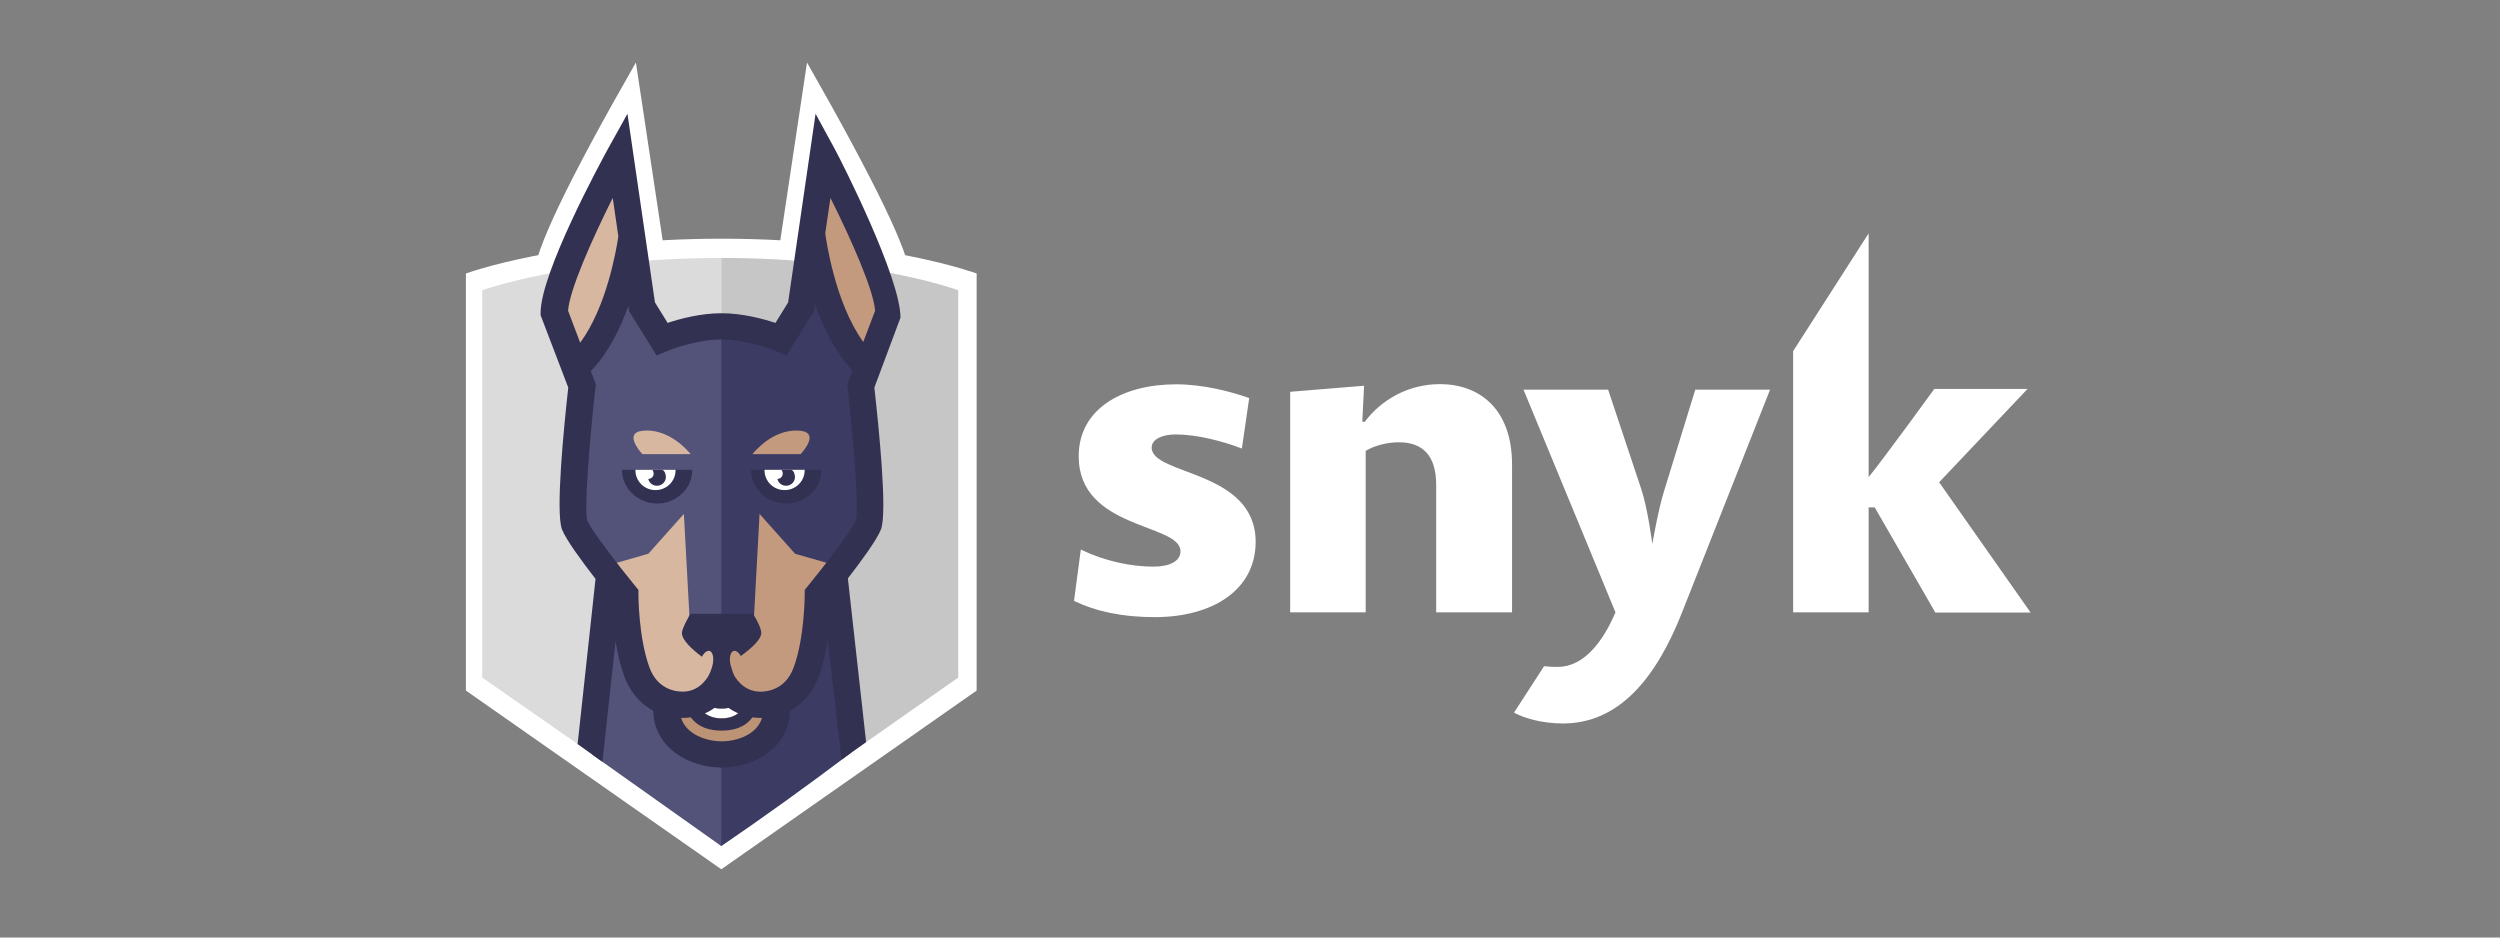 <svg width="160" height="60" viewBox="0 0 160 60" fill="none" xmlns="http://www.w3.org/2000/svg">
<rect x="0" y="0" width="160" height="60" fill="#808080" stroke="none"/>
<path d="M123.853 39.188L119.983 32.474H119.593V39.188H114.761V22.472L119.593 14.935V30.533C120.555 29.357 123.796 24.892 123.796 24.892H129.762L124.105 30.864L129.957 39.2H123.853V39.188ZM108.497 24.938H113.284L107.672 39.142C106.001 43.413 103.607 46.302 100.035 46.302C98.66 46.302 97.504 45.948 96.897 45.605L98.821 42.637C99.107 42.671 99.405 42.682 99.702 42.682C101.351 42.682 102.588 41.084 103.39 39.188L97.504 24.938H102.92L105.039 31.298C105.451 32.508 105.749 34.815 105.749 34.815C105.749 34.815 106.127 32.588 106.516 31.378L108.497 24.938ZM91.916 39.188V31.047C91.916 29.186 91.091 28.306 89.522 28.306C88.755 28.306 87.954 28.523 87.404 28.855V39.188H82.571V25.075L87.301 24.687L87.186 26.993H87.347C88.366 25.623 90.095 24.584 92.156 24.584C94.629 24.584 96.771 26.114 96.771 29.734V39.188H91.916ZM73.903 39.496C71.842 39.496 70.17 39.142 68.738 38.457L69.173 35.169C70.685 35.911 72.391 36.265 73.823 36.265C74.865 36.265 75.552 35.911 75.552 35.283C75.552 33.479 69.036 33.913 69.036 29.197C69.036 26.183 71.807 24.596 75.277 24.596C77.006 24.596 78.793 25.064 79.949 25.475L79.48 28.706C78.266 28.238 76.617 27.804 75.243 27.804C74.395 27.804 73.708 28.101 73.708 28.649C73.708 30.43 80.361 30.076 80.361 34.678C80.361 37.738 77.636 39.496 73.903 39.496Z" fill="white"/>
<path d="M58.218 17.624H34.18C34.18 16.122 36.352 11.58 40.698 4C40.698 4 41.3 7.998 42.503 15.994L49.847 15.994L51.649 4C56.028 11.681 58.218 16.222 58.218 17.624Z" fill="white"/>
<path d="M46.163 55.633L29.818 44.197V17.504C29.818 17.504 35.861 15.277 46.184 15.277C56.506 15.277 62.505 17.504 62.505 17.504V44.197L46.163 55.633Z" fill="white"/>
<path d="M46.164 54.026L30.863 43.365V18.576C30.863 18.576 36.585 16.508 46.164 16.508V54.026Z" fill="#DBDBDB"/>
<path d="M46.183 16.508C46.176 16.508 46.169 16.508 46.162 16.508V53.995L61.328 43.364V18.576C61.328 18.576 55.762 16.508 46.183 16.508Z" fill="#C6C6C6"/>
<path d="M54.444 48.193L53.153 36.996H46.062C46.062 45.883 46.062 51.568 46.062 54.051L46.165 54.148C48.923 52.263 51.683 50.278 54.444 48.193Z" fill="#3B3B63"/>
<path d="M37.889 48.282L46.163 54.149L46.167 36.656H39.001L37.889 48.282Z" fill="#53537A"/>
<path d="M49.704 44.969C49.704 46.892 47.876 47.846 46.2 47.846C44.523 47.846 42.658 46.892 42.658 44.969" fill="#BC9375"/>
<path d="M46.18 45.963C44.834 45.963 44.18 44.992 44.18 42.996H44.822C44.822 45.333 45.739 45.333 46.18 45.333C46.621 45.333 47.539 45.333 47.539 42.996H48.181C48.181 44.992 47.526 45.963 46.18 45.963Z" fill="white"/>
<path d="M46.162 43.483C46.576 44.553 47.377 45.089 48.564 45.089C49.726 45.089 50.938 44.487 51.491 43.002C52.262 40.924 52.254 38.031 52.254 38.031C52.254 38.031 55.682 33.815 55.682 32.389C55.682 32.389 52.509 32.389 46.162 32.389V43.483Z" fill="#C49A7E"/>
<path d="M36.506 32.389C36.506 34.04 39.904 38.031 39.904 38.031C39.904 38.031 39.895 40.923 40.668 43.002C41.219 44.486 42.433 45.089 43.595 45.089C44.782 45.089 45.638 44.553 46.164 43.483V32.389H36.506Z" fill="#D8B7A0"/>
<path d="M55.274 22.893C52.631 20.231 51.97 14.68 51.97 14.68C51.477 16.429 50.405 21.587 50.405 21.587C50.405 21.587 48.322 20.925 46.079 20.921C46.005 20.921 46.005 27.87 46.079 41.769L48.214 40.252L48.611 32.89L50.886 35.44L53.815 36.281C53.815 36.281 54.911 35.513 54.911 35.516C55.377 34.875 55.531 34.33 55.644 34.047C56.05 33.017 55.137 25.139 55.137 25.139C54.812 24.472 55.274 22.893 55.274 22.893Z" fill="#3B3B63"/>
<path d="M41.976 21.587C41.976 21.587 40.903 16.429 40.41 14.68C40.41 14.68 39.75 20.231 37.107 22.893C37.107 22.893 37.568 24.472 37.244 25.139C37.244 25.139 36.33 33.017 36.737 34.045C36.85 34.329 37.005 34.874 37.47 35.515C37.47 35.512 38.567 36.28 38.567 36.28L41.495 35.439L43.769 32.889L44.167 40.251L46.164 41.728V20.883C43.912 20.886 41.976 21.587 41.976 21.587Z" fill="#53537A"/>
<path d="M53.424 9.535C53.862 10.338 57.631 17.761 57.631 20.331L55.959 24.805C56.242 27.33 56.804 32.815 56.38 33.887C56.118 34.55 55.119 35.913 54.264 37.017L55.432 47.497L53.853 48.615L52.975 40.958C52.854 41.735 52.672 42.565 52.396 43.31C52.03 44.296 51.383 45.043 50.556 45.486C50.508 47.85 48.289 49.125 46.198 49.125C44.09 49.125 41.853 47.851 41.804 45.488C40.975 45.044 40.328 44.297 39.961 43.31C39.696 42.593 39.517 41.8 39.395 41.049L38.555 48.756L36.967 47.62L38.114 37.05C37.252 35.94 36.234 34.556 35.969 33.886C35.545 32.814 36.085 27.33 36.369 24.805L34.598 20.174V20.023C34.598 17.453 38.465 10.338 38.904 9.535L40.157 7.281C40.919 12.504 41.3 15.117 41.3 15.122L41.917 19.354L42.728 20.665C43.508 20.406 44.831 20.047 46.172 20.047C47.513 20.047 48.846 20.407 49.629 20.666L50.44 19.354L52.197 7.281L53.424 9.535ZM46.198 47.445C47.124 47.445 48.441 47.034 48.77 45.944C48.735 45.945 48.701 45.948 48.666 45.948C48.486 45.948 48.317 45.931 48.154 45.91C47.677 46.562 46.933 46.76 46.18 46.76C45.428 46.76 44.686 46.56 44.209 45.909C44.045 45.932 43.875 45.948 43.693 45.948C43.659 45.948 43.625 45.945 43.591 45.944C43.924 47.034 45.259 47.445 46.198 47.445ZM45.115 45.654C45.402 45.865 45.756 45.983 46.181 45.983C46.602 45.983 46.955 45.864 47.242 45.654C47.014 45.554 46.807 45.435 46.624 45.305C46.459 45.353 46.301 45.352 46.18 45.352C46.057 45.352 45.898 45.352 45.731 45.304C45.55 45.435 45.343 45.554 45.115 45.654ZM51.689 37.524C52.826 36.137 54.538 33.904 54.785 33.278C54.972 32.635 54.654 28.368 54.248 24.792L54.225 24.594L54.561 23.705C53.455 22.547 52.683 20.96 52.156 19.462L52.088 19.933L50.342 22.751L49.66 22.466C49.643 22.459 47.862 21.727 46.173 21.727C44.472 21.727 42.72 22.458 42.703 22.465L42.02 22.753L40.272 19.933L40.22 19.572C39.687 21.056 38.915 22.615 37.814 23.748L38.135 24.594L38.112 24.793C37.706 28.368 37.387 32.635 37.581 33.295C37.822 33.904 39.534 36.138 40.67 37.524L40.86 37.755L40.859 38.052C40.859 38.08 40.862 40.823 41.571 42.733C42.086 44.117 43.227 44.265 43.695 44.265C44.87 44.265 45.368 43.206 45.388 43.161C45.664 42.629 45.801 41.754 45.801 40.537H46.512C46.512 41.515 46.66 42.391 46.956 43.167C46.974 43.205 47.484 44.268 48.666 44.268C49.132 44.268 50.274 44.118 50.788 42.734C51.5 40.818 51.501 38.08 51.501 38.053L51.5 37.756L51.689 37.524Z" fill="#333152"/>
<path d="M51.497 30.066H48.93H48.074V30.102C48.074 31.276 49.108 32.226 50.32 32.226C51.533 32.226 52.566 31.275 52.566 30.102V30.066H51.497Z" fill="#333152"/>
<path d="M48.93 30.066V30.102C48.93 30.8 49.502 31.366 50.213 31.366C50.925 31.366 51.497 30.8 51.497 30.102V30.066H48.93Z" fill="white"/>
<path d="M50.007 30.066C50.001 30.066 49.996 30.069 49.991 30.07C50.065 30.086 50.107 30.252 50.09 30.362C50.066 30.531 49.92 30.648 49.752 30.651C49.801 30.872 49.984 31.05 50.228 31.083C50.539 31.127 50.827 30.917 50.871 30.612C50.902 30.387 50.792 30.066 50.608 30.066H50.007Z" fill="#333152"/>
<path d="M43.235 30.066H40.668H39.812V30.102C39.812 31.276 40.846 32.226 42.058 32.226C43.271 32.226 44.304 31.275 44.304 30.102V30.066H43.235Z" fill="#333152"/>
<path d="M40.668 30.066V30.102C40.668 30.8 41.241 31.366 41.951 31.366C42.663 31.366 43.235 30.8 43.235 30.102V30.066H40.668Z" fill="white"/>
<path d="M42.347 30.066H41.745C41.74 30.066 41.734 30.069 41.729 30.07C41.804 30.086 41.845 30.252 41.829 30.362C41.805 30.531 41.659 30.648 41.49 30.651C41.54 30.872 41.723 31.05 41.966 31.083C42.277 31.127 42.566 30.917 42.609 30.612C42.641 30.387 42.531 30.066 42.347 30.066Z" fill="#333152"/>
<path d="M51.239 29.066C51.382 28.912 52.602 27.553 50.971 27.553C49.496 27.553 48.435 28.721 48.154 29.066H51.239Z" fill="#C49A7E"/>
<path d="M44.202 29.066C43.921 28.721 42.86 27.553 41.385 27.553C39.754 27.553 40.974 28.912 41.117 29.066H44.202Z" fill="#D8B7A0"/>
<path d="M36.357 19.886C36.454 18.553 37.867 15.358 39.215 12.666L39.574 15.128C39.437 16.048 38.811 19.657 37.132 21.933L36.357 19.886Z" fill="#D8B7A0"/>
<path d="M52.816 14.936L53.148 12.666C54.495 15.358 55.909 18.553 56.006 19.886L55.25 21.884C53.435 19.38 52.866 15.308 52.816 14.936Z" fill="#C49A7E"/>
<path d="M44.923 42.031C44.29 41.56 43.641 40.965 43.641 40.509C43.641 40.209 44.181 39.285 44.181 39.285H48.195C48.195 39.285 48.722 40.104 48.722 40.509C48.722 40.934 48.066 41.512 47.413 41.984C47.19 41.607 46.907 41.542 46.776 41.839C46.708 41.992 46.695 42.214 46.728 42.445C46.372 42.671 46.112 42.816 46.112 42.816C46.112 42.816 45.911 42.701 45.623 42.516C45.67 42.259 45.661 42.008 45.586 41.839C45.454 41.538 45.165 41.609 44.941 41.999C44.935 42.01 44.929 42.02 44.923 42.031Z" fill="#333152"/>
</svg>
